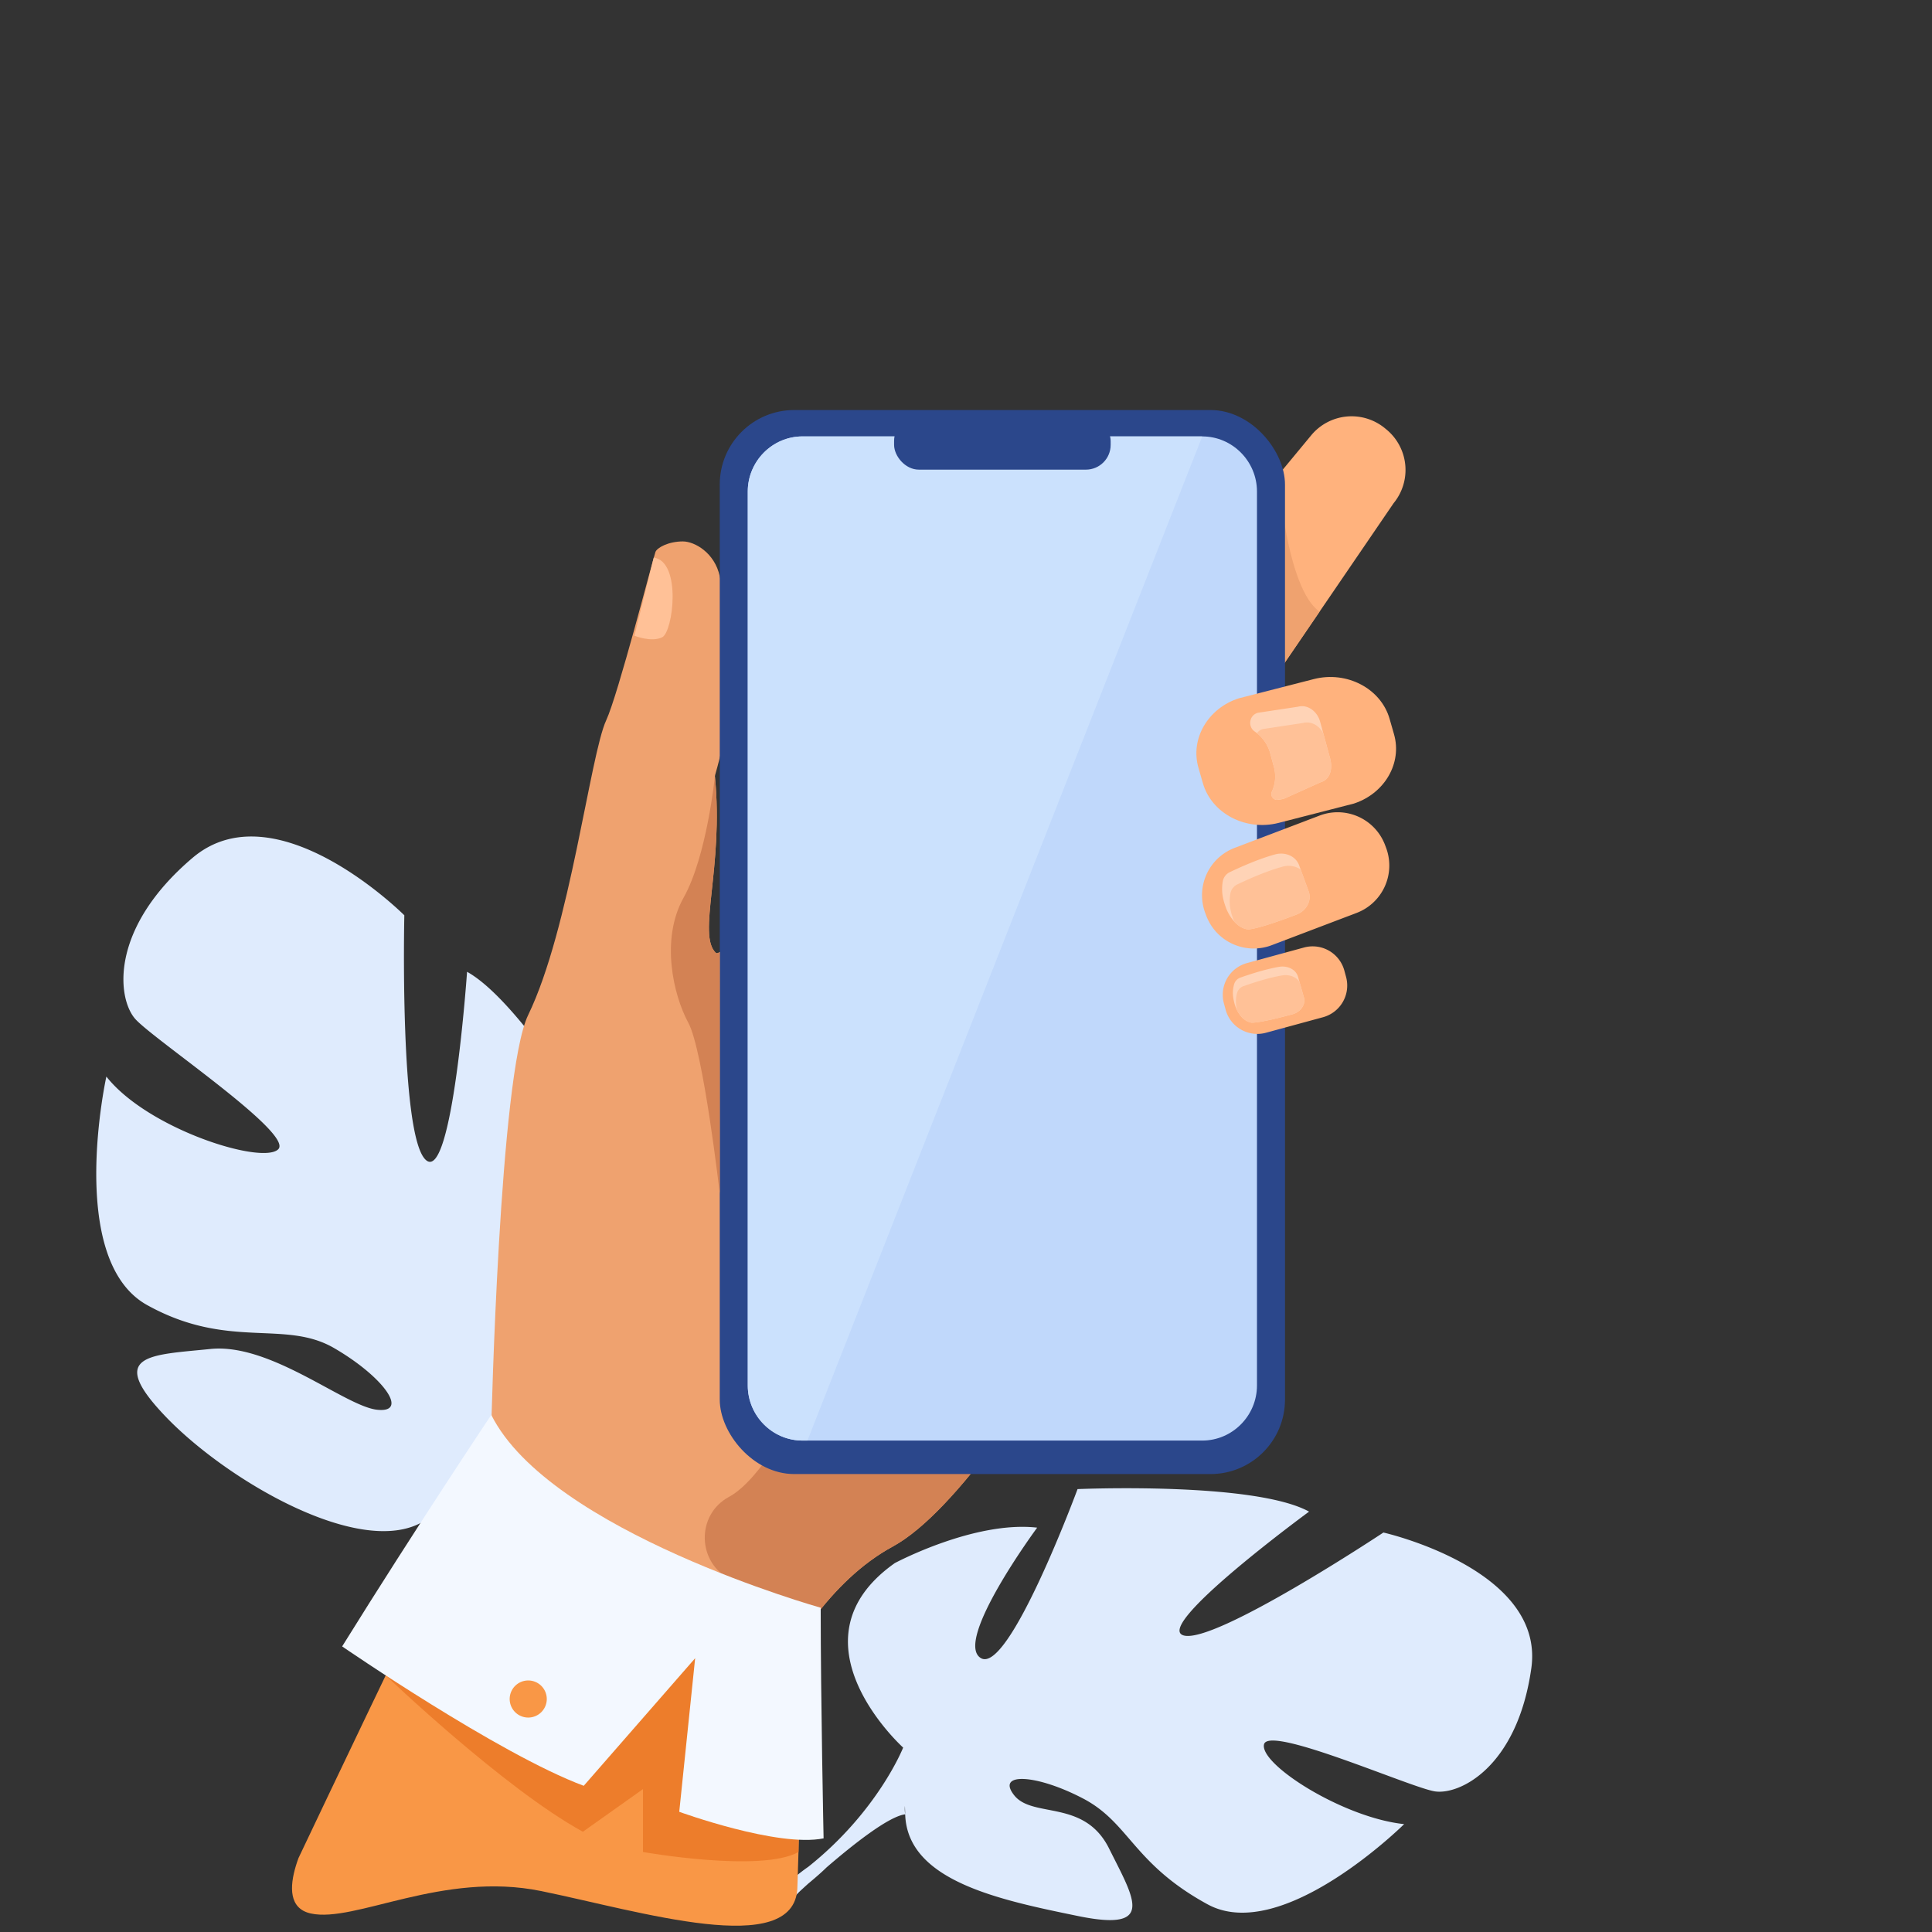 <?xml version="1.0" encoding="UTF-8"?> <svg xmlns="http://www.w3.org/2000/svg" xmlns:xlink="http://www.w3.org/1999/xlink" id="Слой_1" data-name="Слой 1" viewBox="0 0 2000 2000"><rect x="0" y="0" width="2000" height="2000" fill="#333333" stroke="none"/> <defs> <style>.cls-1{fill:none;}.cls-2{fill:#dfebfd;}.cls-3{clip-path:url(#clip-path);}.cls-4{fill:#f99746;}.cls-5{fill:#efa26f;}.cls-6{fill:#ffb27d;}.cls-7{fill:#d38254;}.cls-8{fill:#ffc197;}.cls-9{fill:#2b478b;}.cls-10{fill:#c0d8fb;}.cls-11{fill:#cbe1fd;}.cls-12{fill:#ffd3b6;}.cls-13{fill:#ed7d2b;}.cls-14{fill:#f3f8ff;}</style> <clipPath id="clip-path"> <path class="cls-1" d="M325,1889.84s-48.88,81-3.21,91,136.26-44.13,238.46-23.22,261.74,70.58,265.19-3,595.71,370.78,595.71,370.78l480-687.49L1761.77,929.17,1653.39,281.52s-535.74-198.2-579.1-185.81S70.94,439.31,61.65,451.77s-303.49,659.12-315.88,758.5,34.07,628.92,52.65,656.79S325,1889.84,325,1889.84Z"></path> </clipPath> </defs> <path class="cls-2" d="M1585.21,1727c14.53-102.71-153.1-140.53-153.1-140.53S1257.62,1702.26,1225.3,1693s129.85-128.18,129.85-128.18c-57-31.23-239.67-23.31-239.67-23.31s-71,192-100,175,58.19-135.09,58.19-135.09c-64.91-7.41-147.36,36.68-147.36,36.68-114,80.52,8.63,191,8.63,191s-26,66-98.35,123.52h0s-15,9.91-34.3,29.42l15.68,6.72q4.62-5.49,9.47-10.35s0,0,.06-.06l.14-.13c2.11-2,5.14-4.75,8.86-8.13h0v0c8.82-7.32,15-12.86,19.21-17l0,0c27-23.28,64.1-52.77,81.34-54.91a32.9,32.9,0,0,1-.27-8.63c.08,2.76.17,5.63.27,8.63,2.18,69,97.54,88.56,178.89,105.28s57.79-18.34,32.21-69.83-79.08-31-98.25-55.15,23-21.91,71.22,3.29,51.69,67.36,128.92,109.55,203.53-83,203.53-83c-63-6.58-149.48-61.62-145.09-82.43s151.19,44.39,176.66,48.5S1570.68,1829.67,1585.21,1727Z"></path> <path class="cls-2" d="M654,1245s-79.74,180.37-112.39,163.46S645,1213.84,645,1213.84,545.61,1040.39,483.5,1006c0,0-15.16,219.24-42.64,194.81s-22.3-253.3-22.3-253.3S285.75,814.67,199.32,888.06s-78,145.61-59.31,166.75,164.63,118.73,148,134.94-135-20.91-177.9-75.29c0,0-41.93,189.77,42.14,236.51s142.09,14.69,193.53,44.52,78.09,67.53,44.62,63.88-110.06-69.32-172.58-62.91S109.1,1401.58,172,1467,373,1613.44,438,1575.16l8.13-4.78a36.14,36.14,0,0,1-8.13,4.78c8.09,17.18,2.51,68.72-3.26,107.25-1.37,6.28-2.87,15.26-4.5,27.72h0c-1,5.48-1.78,9.94-2.36,13-18.61,82.39-109,184.58-109,184.58l12.76,15c112-88.62,114.71-222.85,114.71-222.85,10.93-100.41,56.73-163,56.73-163s195.17,18,203-134.32C706.12,1402.56,698.73,1300.63,654,1245Z"></path> <g class="cls-3"> <path class="cls-4" d="M830.35,1778s-3.37,166.3-13,390.28H193.39C336,1864.16,460,1608.17,460,1608.17S815.27,1619,830.35,1778Z"></path> </g> <path class="cls-5" d="M1226.38,1165.68s-95.24,190.51-192,322C995.92,1540,957.19,1583,924.14,1601c-32.36,17.54-59.75,44.8-82.42,75-58.7,78.21-85.79,176.12-85.79,176.12L508.57,1477.85s8.44-365.81,38.14-427c43.29-89.17,64.2-269.34,80.83-305.21C639.87,719,675.1,581.58,678.48,571.48c1.47-4.35,13.19-11,28.42-11,12.21,0,33,11.81,38.18,36.07,26.46,122.65-5.38,203.55-5,207.14,9.33,94.26-18.72,164.23,1,182.76.73.68,2.09.36,4-.87,34.1-21.89,245.75-330.46,271.82-337.12C1044.38,641.43,1226.38,1165.68,1226.38,1165.68Z"></path> <path class="cls-6" d="M1442.65,520.92,1366,633.22l-75.16,110.2c-4.59,5.53-9.89,7.46-15.63,6.9-18-1.71-40.36-27.73-57.75-42.13l-1.76-1.45a54.26,54.26,0,0,1-7.21-76.18l114.89-138.88h0l34.08-41.19a54.27,54.27,0,0,1,76.18-7.2l1.76,1.45A54.27,54.27,0,0,1,1442.65,520.92Z"></path> <path class="cls-5" d="M1366,633.22l-75.16,110.2c-4.59,5.53-9.89,7.46-15.63,6.9l48.17-258.64C1323.53,493.13,1331.72,609.18,1366,633.22Z"></path> <path class="cls-7" d="M1034.41,1487.7C995.92,1540,957.19,1583,924.14,1601c-32.36,17.54-59.75,44.8-82.42,75-26.07-12.15-55.79-26.41-84.83-40.53-35.38-17.19-36.73-67.41-2.09-86l1-.55c32.46-18.58,65.73-84.17,65.73-84.17Z"></path> <path class="cls-8" d="M676.76,577.17l-20,80.92s17.52,7.17,28.77,1.6S705.92,581.53,676.76,577.17Z"></path> <rect class="cls-9" x="745.09" y="424.47" width="585.13" height="1101.47" rx="77.08"></rect> <path class="cls-10" d="M1301.22,508.84V1434.2c0,31.39-25.5,57.07-56.66,57.07H830.74c-31.16,0-56.65-25.68-56.65-57.07V508.84c0-31.39,25.49-57.07,56.65-57.07h413.82C1275.72,451.77,1301.22,477.45,1301.22,508.84Z"></path> <path class="cls-11" d="M1244.56,451.77l-408.7,1039.5h-5.12c-31.16,0-56.65-25.68-56.65-57.07V508.84c0-31.39,25.49-57.07,56.65-57.07Z"></path> <rect class="cls-9" x="925.56" y="430.92" width="224.19" height="55.26" rx="25.62"></rect> <path class="cls-6" d="M1404.51,945l-11.42,4.34-76.81,29.19a48.35,48.35,0,0,1-5.45,1.72,52.48,52.48,0,0,1-62-32l-1.12-3A52.47,52.47,0,0,1,1278,877.76l71.61-27.21,5.2-2,11.43-4.34a52.46,52.46,0,0,1,67.48,30.32l1.12,3A52.48,52.48,0,0,1,1404.51,945Z"></path> <path class="cls-12" d="M1342.13,946.76c-12.82,4.86-36,13.48-48.44,15.26-3.51.51-10-1.4-16-8a47.38,47.38,0,0,1-9.66-17.42,55.25,55.25,0,0,1-2.62-11.12,46.55,46.55,0,0,1,.42-13.23,13.2,13.2,0,0,1,7.33-9.44l0,0c13.2-6.31,31-14,46.59-18.27,10.78-3,21.69,1.78,25.11,11.22l1.61,4.41,8.24,22.58C1358.15,932.08,1352.61,942.81,1342.13,946.76Z"></path> <path class="cls-8" d="M1342.13,946.76c-12.82,4.86-36,13.48-48.44,15.26-3.51.51-10-1.4-16-8-.64-1.5-1.23-3.09-1.8-4.79a55.61,55.61,0,0,1-2.62-11.12,46.86,46.86,0,0,1,.42-13.22,13.21,13.21,0,0,1,7.33-9.44l.06,0c13.19-6.3,31-14,46.58-18.26a22.08,22.08,0,0,1,18.86,3l8.24,22.58C1358.15,932.08,1352.61,942.81,1342.13,946.76Z"></path> <path class="cls-6" d="M1369.66,1053l-59.24,16.13a34,34,0,0,1-41.64-23.82l-1.82-6.7A34,34,0,0,1,1290.78,997L1350,980.83a34,34,0,0,1,41.64,23.82l1.82,6.7A34,34,0,0,1,1369.66,1053Z"></path> <path class="cls-12" d="M1337.63,1050.08c-10.89,2.91-30.56,8-40.86,8.6-3.75.21-11.26-3-16.16-12.82a39.65,39.65,0,0,1-3-8.36,40.1,40.1,0,0,1-1.32-8.7,34.09,34.09,0,0,1,1.32-10.14,10.52,10.52,0,0,1,6.7-6.77l.06,0c11.29-4,26.45-8.75,39.56-11,9.06-1.59,17.65,2.77,19.77,10.23l1.53,5.34,4.57,16C1351.86,1039.83,1346.51,1047.73,1337.63,1050.08Z"></path> <path class="cls-8" d="M1337.63,1050.08c-10.89,2.91-30.56,8-40.86,8.6-3.75.21-11.26-3-16.16-12.82a38,38,0,0,1-1.2-8.17,34.13,34.13,0,0,1,1.32-10.14,10.52,10.52,0,0,1,6.7-6.77l.06,0c11.29-4,26.45-8.74,39.56-11,7.5-1.32,14.69,1.45,18.14,6.67l4.57,16C1351.86,1039.83,1346.51,1047.73,1337.63,1050.08Z"></path> <path class="cls-13" d="M399.26,1734.35s121.93,116.78,204.12,161.87l62.24-44.14v65.11s122.39,21.65,161,0V1739.62L482.85,1567.29Z"></path> <path class="cls-14" d="M508.57,1464.68s-77.43,115.84-154.38,239.68c0,0,162.18,111.57,250.1,144.29l115.33-132.08-16.46,159s102.06,37.2,149.42,27.49c0,0-3-144.24-3-238.75C849.62,1664.31,569,1585.67,508.57,1464.68Z"></path> <path class="cls-4" d="M527.62,1758.64a19.2,19.2,0,1,1,19,19.37A19.2,19.2,0,0,1,527.62,1758.64Z"></path> <path class="cls-6" d="M1402.64,831.47l-1.27.43-77.66,19.94c-34.15,8.78-69.46-9.7-78.48-41.06l-4.62-16.06c-8.66-30.1,10-61.58,41.69-71.79l25.64-6.58L1360,703c34.15-8.77,69.46,9.7,78.48,41.06l4.61,16.06C1451.59,789.81,1433.59,820.82,1402.64,831.47Z"></path> <path class="cls-12" d="M1367.06,809.79l-37.73,17-.24.06a44,44,0,0,1-4.56.94c-.64.1-1.28.17-1.91.24a4.29,4.29,0,0,1-.8,0,6,6,0,0,1-5.21-8.48,37.55,37.55,0,0,0,2.13-25.58l-.9-3.29a.19.19,0,0,0,0-.1l-2.92-10.71A40.13,40.13,0,0,0,1301.22,759c-.77-.63-1.57-1.22-2.39-1.78-7.46-5.17-5.56-16.87,3.17-19.3l.24-.07,41.41-6.26c10.24-2.78,20.09,5.1,22.89,15.33l3.32,12.21,7.08,26C1379.72,795.42,1377.29,807,1367.06,809.79Z"></path> <path class="cls-8" d="M1367.06,809.79l-37.73,17-.24.06c-.89.17-3.65.63-7.27,1.19a6,6,0,0,1-5.21-8.48,37.55,37.55,0,0,0,2.13-25.58l-.9-3.29a.19.19,0,0,0,0-.1l-2.92-10.71A40.13,40.13,0,0,0,1301.22,759a10.52,10.52,0,0,1,5.94-4.23l.24-.07,41.4-6.26c8.62-2.34,17,2.88,21.06,10.69l7.08,26C1379.72,795.42,1377.29,807,1367.06,809.79Z"></path> <path class="cls-7" d="M745.08,1235.42s-16.94-147.9-32.57-176.73-28.86-86.6-4.81-129.51,32.36-125.5,32.36-125.5c9.33,94.26-18.72,164.23,1,182.76.73.68,2.09.36,4-.87Z"></path> </svg> 